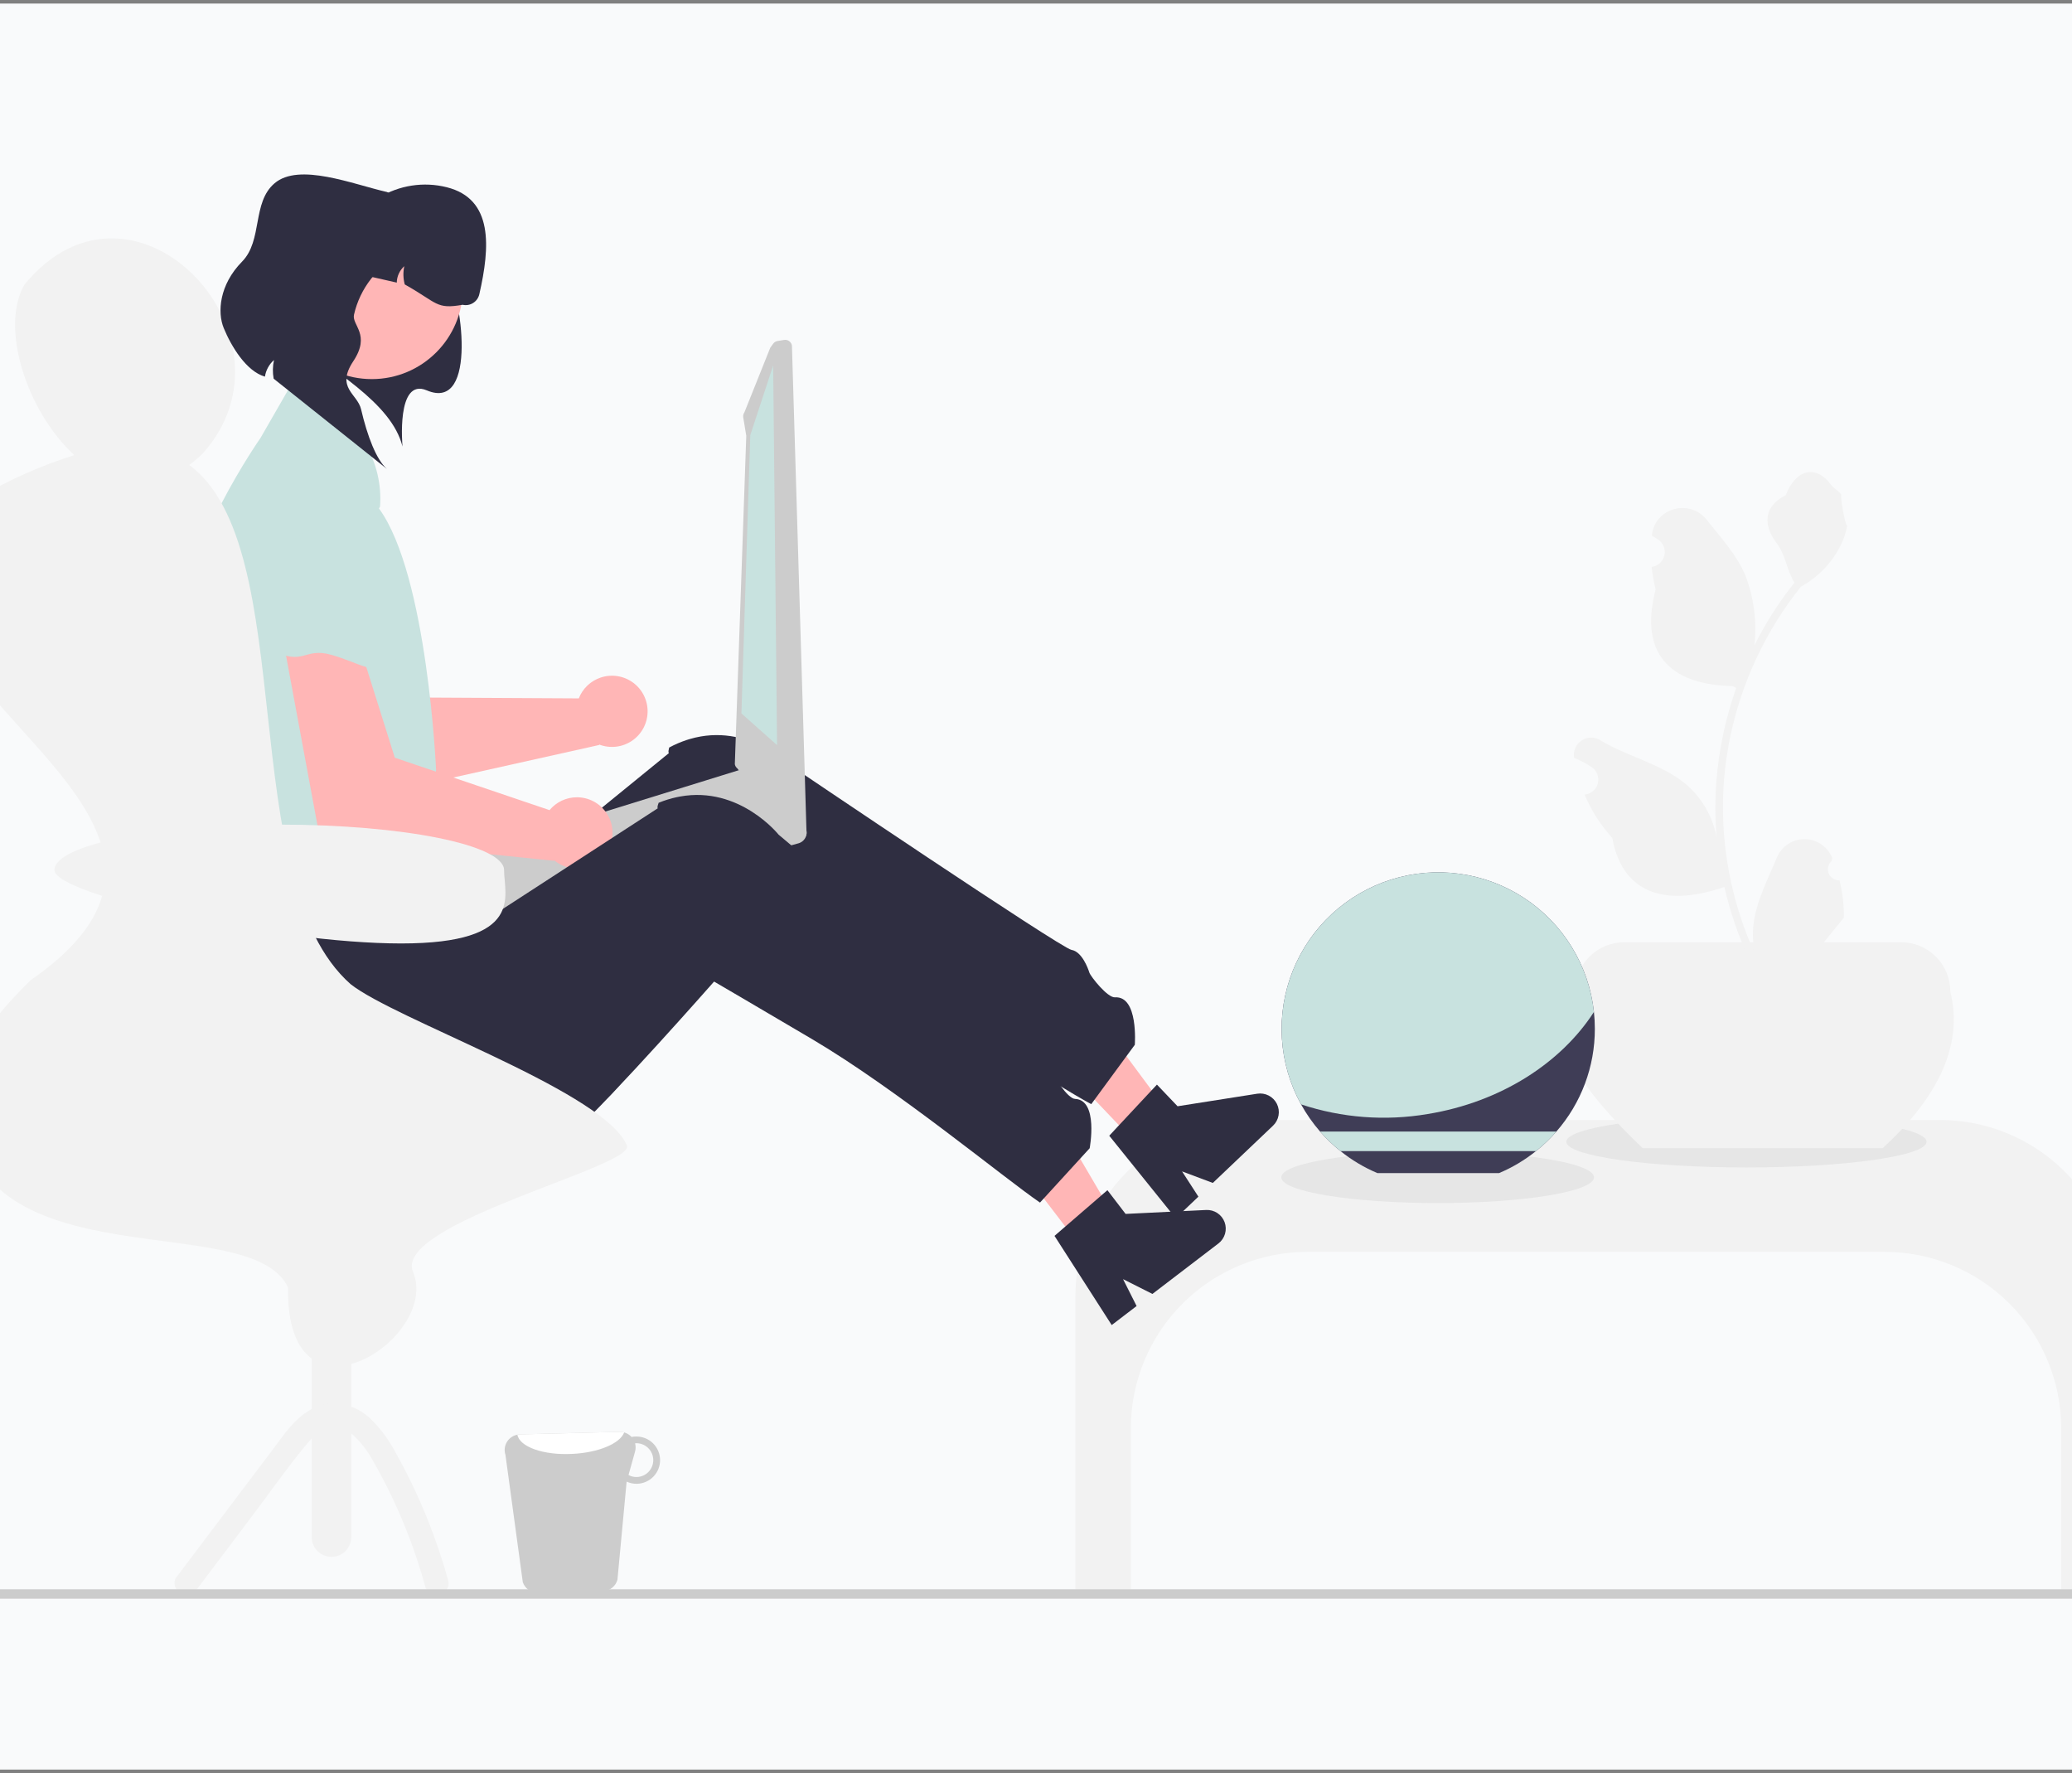 <svg width="291" height="249" viewBox="0 0 291 249" fill="none" xmlns="http://www.w3.org/2000/svg">
<rect x="0" y="0" width="291" height="249" fill="#808080" stroke="none"/>
<rect width="291" height="248" transform="translate(0 0.5)" fill="#F9FAFB"/>
<g clip-path="url(#clip0_4_16909)">
<path d="M272.452 157.277H175.848C169.267 157.277 162.956 159.889 158.303 164.538C153.65 169.188 151.035 175.494 151.035 182.069V223.387H158.819V200.588C158.819 194.012 161.434 187.707 166.087 183.057C170.74 178.408 177.051 175.796 183.632 175.796H264.668C271.249 175.796 277.56 178.408 282.213 183.057C286.867 187.707 289.481 194.012 289.481 200.588V223.387H297.265V182.069C297.265 175.494 294.651 169.188 289.997 164.538C285.344 159.889 279.033 157.277 272.452 157.277Z" fill="#F2F2F2"/>
<path d="M245.278 163.944C259.25 163.944 270.577 162.327 270.577 160.333C270.577 158.338 259.25 156.722 245.278 156.722C231.307 156.722 219.98 158.338 219.98 160.333C219.98 162.327 231.307 163.944 245.278 163.944Z" fill="#E6E6E6"/>
<path d="M264.403 161.238H230.707C222.389 153.273 216.441 145.596 221.203 139.224C221.203 137.392 221.931 135.636 223.227 134.341C224.524 133.045 226.282 132.318 228.115 132.318H266.995C268.828 132.318 270.586 133.045 271.883 134.341C273.179 135.636 273.907 137.392 273.907 139.224C275.72 146.485 272.481 153.824 264.403 161.238Z" fill="#F2F2F2"/>
<path d="M258.352 123.623C258.032 123.638 257.715 123.554 257.445 123.383C257.175 123.212 256.963 122.962 256.84 122.667C256.716 122.372 256.687 122.046 256.755 121.734C256.823 121.421 256.985 121.137 257.22 120.92L257.327 120.495C257.313 120.461 257.299 120.427 257.285 120.393C256.963 119.633 256.423 118.985 255.733 118.53C255.044 118.076 254.235 117.835 253.409 117.838C252.583 117.841 251.776 118.088 251.09 118.548C250.404 119.007 249.869 119.66 249.553 120.422C248.288 123.465 246.678 126.514 246.281 129.732C246.107 131.154 246.18 132.596 246.499 133.993C243.529 127.519 241.986 120.483 241.976 113.361C241.976 111.574 242.075 109.788 242.274 108.012C242.439 106.556 242.667 105.11 242.958 103.675C244.55 95.888 247.968 88.588 252.932 82.377C255.334 81.067 257.277 79.053 258.499 76.606C258.941 75.727 259.254 74.788 259.427 73.819C259.156 73.854 258.405 69.73 258.61 69.477C258.232 68.905 257.556 68.62 257.144 68.061C255.092 65.282 252.266 65.768 250.791 69.544C247.639 71.133 247.608 73.769 249.542 76.305C250.773 77.917 250.942 80.1 252.021 81.826C251.91 81.969 251.795 82.106 251.684 82.248C249.653 84.857 247.884 87.658 246.4 90.611C246.761 87.303 246.331 83.956 245.144 80.846C243.942 77.947 241.688 75.506 239.703 73C237.319 69.991 232.43 71.304 232.01 75.12C232.006 75.156 232.002 75.193 231.998 75.23C232.293 75.396 232.582 75.573 232.864 75.759C233.219 75.996 233.494 76.335 233.653 76.73C233.812 77.126 233.847 77.56 233.755 77.976C233.663 78.392 233.447 78.771 233.136 79.062C232.824 79.354 232.432 79.544 232.01 79.609L231.967 79.616C232.072 80.678 232.258 81.73 232.523 82.763C229.976 92.602 235.473 96.185 243.323 96.346C243.496 96.435 243.665 96.524 243.838 96.608C242.348 100.828 241.413 105.224 241.057 109.685C240.855 112.317 240.867 114.961 241.092 117.591L241.079 117.498C240.51 114.573 238.949 111.935 236.659 110.027C233.257 107.235 228.451 106.207 224.781 103.963C224.391 103.712 223.937 103.579 223.474 103.578C223.01 103.577 222.556 103.708 222.165 103.956C221.774 104.205 221.462 104.559 221.266 104.979C221.07 105.399 220.998 105.866 221.059 106.325C221.064 106.357 221.069 106.39 221.074 106.423C221.621 106.645 222.154 106.902 222.669 107.191C222.964 107.357 223.252 107.533 223.535 107.72C223.889 107.957 224.164 108.295 224.323 108.69C224.482 109.086 224.518 109.52 224.425 109.936C224.333 110.353 224.117 110.731 223.806 111.023C223.495 111.314 223.103 111.505 222.681 111.57L222.638 111.576C222.607 111.581 222.58 111.585 222.549 111.59C223.484 113.82 224.796 115.872 226.427 117.658C228.019 126.247 234.857 127.061 242.172 124.56H242.176C242.979 128.045 244.142 131.437 245.646 134.681H258.041C258.085 134.544 258.125 134.401 258.165 134.264C257.018 134.336 255.866 134.267 254.736 134.06C255.655 132.932 256.575 131.796 257.495 130.668C257.515 130.647 257.534 130.625 257.552 130.602C258.019 130.025 258.49 129.452 258.956 128.875L258.956 128.874C258.981 127.105 258.778 125.34 258.352 123.623Z" fill="#F2F2F2"/>
<path d="M160.135 161.15L164.581 156.922L150.377 137.778L143.816 144.018L160.135 161.15Z" fill="#FFB6B6"/>
<path d="M155.787 159.487L162.485 152.31L165.381 155.35L176.572 153.588C177.124 153.501 177.69 153.593 178.187 153.85C178.684 154.107 179.086 154.517 179.333 155.018C179.581 155.519 179.662 156.086 179.564 156.637C179.466 157.187 179.195 157.692 178.789 158.077L170.334 166.118L166.012 164.497L168.308 168.045L165.12 171.077L155.787 159.487Z" fill="#2F2E41"/>
<path d="M159.376 146.722L153.26 155.055C148.083 152.299 131.562 141.366 118.907 135.638C110.728 131.927 104.418 129.105 104.418 129.105C104.418 129.105 103.567 130.31 102.21 132.205C97.245 139.149 85.519 155.31 84.402 154.71C82.984 153.949 81.377 155.31 81.577 158.099C81.722 160.132 78.28 161.615 76.401 162.276C75.695 162.521 75.211 162.654 75.211 162.654C74.888 162.86 74.566 163.065 74.249 163.26C63.957 169.543 51.898 167.771 43.613 161.037C40.646 158.646 38.225 155.646 36.516 152.242C34.806 148.837 33.845 145.106 33.699 141.299L32.96 124.077L57.98 122.966L62.434 131.416L70.335 124.983L87.632 110.9L93.948 105.755C93.948 105.755 93.781 105.733 93.981 104.977C94.773 104.549 95.601 104.192 96.456 103.911C96.6 103.861 96.745 103.816 96.889 103.778C105.035 101.378 111.212 107.622 111.212 107.622C111.212 107.622 148.995 133.15 150.48 133.389C151.964 133.633 152.818 136.016 152.996 136.582C153.168 137.116 155.534 140.128 156.596 140.055C159.909 139.839 159.376 146.722 159.376 146.722Z" fill="#2F2E41"/>
<path d="M84.369 95.146C83.671 95.377 83.034 95.759 82.501 96.265C81.969 96.771 81.555 97.388 81.288 98.072L58.345 97.946L46.141 81.079L37.069 85.092L51.834 111.822L84.156 104.617L84.136 104.55C84.885 104.84 85.693 104.947 86.491 104.86C87.29 104.773 88.055 104.495 88.724 104.05C89.392 103.605 89.943 103.006 90.331 102.304C90.719 101.601 90.932 100.815 90.951 100.013C90.971 99.211 90.797 98.415 90.445 97.694C90.092 96.974 89.571 96.348 88.925 95.871C88.28 95.393 87.529 95.078 86.736 94.952C85.942 94.826 85.131 94.892 84.369 95.146Z" fill="#FFB6B6"/>
<path d="M41.854 69.585L41.378 69.655C38.89 70.016 36.642 71.337 35.116 73.334C33.59 75.331 32.907 77.846 33.213 80.34C33.582 83.289 33.796 85.929 33.474 86.454C32.679 87.746 32.376 88.829 33.934 88.991C35.492 89.153 32.244 88.199 37.209 89.029C42.173 89.858 41.295 87.222 45.339 87.048C49.383 86.874 52.112 87.917 53.386 85.64C54.659 83.363 58.211 83.27 56.26 81.032C54.309 78.795 53.781 80.728 52.201 75.984C52.185 75.936 52.169 75.889 52.153 75.842C51.44 73.76 50.019 71.994 48.137 70.851C46.255 69.708 44.032 69.26 41.854 69.585Z" fill="#C8E2DF"/>
<path d="M28.46 63.696C27.87 64.271 27.242 64.805 26.58 65.296C26.386 65.446 26.191 65.585 25.997 65.713C20.353 69.529 14.782 67.896 10.44 63.913C3.728 57.746 -0.041 45.952 3.439 39.963C11.235 30.463 21.354 32.502 27.503 38.958C33.475 45.219 35.71 55.641 28.46 63.696Z" fill="#F2F2F2"/>
<path d="M52.959 71.606C52.481 71.3 52.003 71.006 51.514 70.723C51.297 70.428 51.074 70.139 50.846 69.856L52.959 71.606Z" fill="#F2F2F2"/>
<path d="M39.326 46.406C46.731 52.034 54.977 56.514 56.531 62.707C56.531 62.707 55.6 52.976 59.943 54.82C67.241 57.919 64.772 41.064 62.725 38.308C59.315 33.715 47.814 31.104 47.814 31.104L39.655 35.579L39.326 46.406Z" fill="#2F2E41"/>
<path d="M73.424 222.186C73.576 222.627 73.863 223.009 74.245 223.276C74.627 223.543 75.084 223.683 75.551 223.674L84.66 223.44C85.13 223.431 85.584 223.27 85.955 222.982C86.326 222.693 86.593 222.293 86.717 221.84L88.006 208.067C88.464 208.274 88.962 208.376 89.464 208.366C89.9 208.355 90.33 208.259 90.729 208.082C91.128 207.906 91.489 207.652 91.79 207.336C92.091 207.02 92.327 206.648 92.484 206.241C92.641 205.834 92.716 205.4 92.705 204.964C92.694 204.528 92.597 204.098 92.42 203.7C92.243 203.301 91.988 202.941 91.672 202.641C91.355 202.34 90.983 202.105 90.575 201.949C90.168 201.792 89.733 201.718 89.297 201.729C89.096 201.728 88.896 201.749 88.7 201.791C88.486 201.56 88.227 201.377 87.938 201.252C87.65 201.128 87.338 201.065 87.024 201.068L73.011 201.43C72.895 201.434 72.779 201.449 72.665 201.473C72.358 201.53 72.066 201.652 71.81 201.832C71.554 202.011 71.34 202.243 71.181 202.512C71.022 202.781 70.923 203.081 70.89 203.391C70.857 203.702 70.891 204.016 70.989 204.313L73.424 222.186ZM88.271 207.132L89.188 203.849C89.292 203.47 89.295 203.07 89.195 202.69C89.24 202.69 89.279 202.669 89.323 202.669C89.952 202.656 90.561 202.893 91.015 203.327C91.469 203.762 91.733 204.358 91.748 204.987C91.762 205.615 91.527 206.224 91.094 206.679C90.66 207.134 90.063 207.399 89.434 207.416C89.028 207.429 88.626 207.33 88.271 207.132Z" fill="#CCCCCC"/>
<path d="M72.665 201.473C72.964 203.179 76.32 204.378 80.356 204.169C84.067 203.998 87.102 202.696 87.658 201.153C87.452 201.092 87.238 201.064 87.024 201.069L73.011 201.43C72.895 201.434 72.779 201.449 72.665 201.473Z" fill="white"/>
<path d="M52.22 53.236C59.282 53.236 65.008 47.515 65.008 40.459C65.008 33.402 59.282 27.681 52.22 27.681C45.157 27.681 39.432 33.402 39.432 40.459C39.432 47.515 45.157 53.236 52.22 53.236Z" fill="#FFB6B6"/>
<path d="M47.614 35.57L47.122 37.729L55.724 39.686C55.732 39.249 55.83 38.819 56.012 38.422C56.194 38.024 56.456 37.669 56.782 37.378C56.597 38.225 56.618 39.104 56.844 39.941C61.483 42.542 61.217 43.463 64.966 42.8C65.474 42.916 66.007 42.825 66.448 42.547C66.889 42.27 67.202 41.829 67.318 41.322C68.826 34.701 69.322 27.933 62.728 26.29C61.125 25.889 59.458 25.813 57.825 26.064C56.192 26.316 54.626 26.891 53.218 27.755C51.811 28.619 50.59 29.756 49.628 31.098C48.665 32.44 47.981 33.96 47.614 35.57Z" fill="#2F2E41"/>
<path d="M112.916 115.905C112.885 115.869 112.85 115.837 112.811 115.809C112.716 115.698 112.599 115.607 112.469 115.541L111.533 115.041L105.32 108.149C104.961 107.962 104.542 107.922 104.154 108.038L104.138 108.043L101.477 108.865L99.188 109.575L95.991 110.565L74.214 117.303L59.9 121.731C59.513 121.853 59.19 122.122 58.999 122.481C58.809 122.839 58.767 123.257 58.883 123.646C58.95 123.86 59.061 124.058 59.209 124.226L59.665 124.733L60.62 125.796L62.834 130.38L63.448 131.065C63.644 131.283 63.898 131.441 64.18 131.52C64.462 131.599 64.761 131.596 65.042 131.512L112.199 118.409C112.444 118.33 112.666 118.192 112.845 118.007C113.023 117.822 113.154 117.595 113.225 117.348C113.296 117.101 113.305 116.84 113.251 116.588C113.197 116.337 113.082 116.102 112.916 115.905Z" fill="#CCCCCC"/>
<path d="M110.116 47.737L109.203 47.885C108.953 47.926 108.729 48.065 108.581 48.271L108.178 48.833L104.549 57.901C104.401 58.108 104.342 58.365 104.384 58.616L104.809 61.2L103.202 107.313C103.243 107.552 103.371 107.766 103.562 107.915L110.608 117.333L110.772 117.464L111.127 117.741C111.309 117.882 111.535 117.953 111.765 117.944L112.364 117.915C112.5 117.909 112.633 117.873 112.754 117.812C112.875 117.75 112.982 117.663 113.067 117.557C113.153 117.452 113.215 117.329 113.25 117.198C113.284 117.067 113.29 116.93 113.267 116.796L111.223 48.526C111.182 48.275 111.042 48.051 110.836 47.903C110.629 47.755 110.372 47.695 110.121 47.736L110.116 47.737Z" fill="#CCCCCC"/>
<path d="M108.587 51.32L105.372 61.105L104.129 100.19L109.133 104.634L108.587 51.32Z" fill="#C8E2DF"/>
<path d="M44.739 56.396L40.63 54.472L36.584 61.506C36.584 61.506 25.719 76.998 25.561 88.175C25.404 99.351 27.332 102.675 27.332 102.675C27.332 102.675 22.648 106.174 24.99 108.313C27.332 110.452 32.518 111.375 28.535 112.303C24.552 113.23 25.561 122.618 30.01 124.285C34.458 125.952 58.346 125.937 58.346 125.937C58.131 125.209 58.115 124.437 58.3 123.701C58.485 122.965 58.864 122.292 59.397 121.751C61.248 119.897 62.916 121.227 61.248 118.34C59.581 115.452 56.8 117.119 59.025 113.23C61.248 109.341 61.248 108.179 61.248 108.179C61.248 108.179 60.055 80.759 53.226 71.406L53.372 71.149C53.599 68.105 52.895 65.065 51.353 62.43C49.811 59.796 47.505 57.691 44.739 56.396Z" fill="#C8E2DF"/>
<path d="M49.718 44.186C50.139 42.341 50.965 40.613 52.136 39.126C53.306 37.639 54.793 36.43 56.487 35.587C58.182 34.743 60.043 34.286 61.936 34.248C63.829 34.211 65.707 34.593 67.434 35.368C66.836 33.604 65.625 32.112 64.021 31.163L54.338 26.962C49.562 25.876 42.002 22.792 38.552 25.745C35.373 28.458 36.92 33.768 33.993 36.742C30.786 40.001 30.513 43.854 31.423 46.071C32.475 48.635 34.581 52.133 37.208 52.891C37.345 51.988 37.795 51.163 38.48 50.559C38.291 51.419 38.275 52.308 38.432 53.175L54.338 65.85C52.853 64.559 51.587 61.233 50.715 57.486C50.199 55.268 47.121 54.49 49.617 50.726C52.114 46.962 49.379 45.674 49.718 44.186Z" fill="#2F2E41"/>
<path d="M43.774 171.959H49.334V215.847C49.334 216.584 49.041 217.291 48.52 217.812C47.999 218.333 47.291 218.625 46.554 218.625C45.817 218.625 45.11 218.333 44.588 217.812C44.067 217.291 43.774 216.584 43.774 215.847V171.959Z" fill="#F2F2F2"/>
<path d="M27.638 223.194L35.418 212.884C37.887 209.612 40.254 206.211 42.862 203.055C43.788 201.934 44.865 200.775 46.235 200.437C46.775 200.298 47.344 200.322 47.87 200.506C48.492 200.723 49.066 201.059 49.559 201.494C50.706 202.555 51.667 203.799 52.405 205.175C53.376 206.861 54.274 208.59 55.11 210.346C57.005 214.347 58.545 218.505 59.715 222.774C60.285 224.839 63.505 223.963 62.932 221.888C61.774 217.713 60.283 213.636 58.474 209.699C57.593 207.776 56.635 205.892 55.598 204.045C54.735 202.406 53.647 200.895 52.367 199.556C51.071 198.188 49.345 197.306 47.476 197.057C45.472 196.839 43.612 197.742 42.124 199.009C40.629 200.283 39.505 201.967 38.331 203.524L34.193 209.008L24.758 221.511C24.215 222.231 24.643 223.375 25.356 223.792C25.741 224.004 26.192 224.061 26.617 223.949C27.042 223.838 27.408 223.567 27.638 223.194Z" fill="#F2F2F2"/>
<path d="M81.027 111.961C80.292 111.96 79.566 112.121 78.901 112.433C78.236 112.745 77.648 113.2 77.179 113.765L55.45 106.405L49.202 86.55L39.326 87.495L44.886 117.516L77.831 120.88L77.834 120.81C78.452 121.322 79.185 121.678 79.97 121.847C80.755 122.017 81.569 121.995 82.344 121.784C83.119 121.572 83.832 121.178 84.421 120.634C85.012 120.089 85.462 119.411 85.734 118.656C86.007 117.901 86.093 117.092 85.986 116.296C85.88 115.501 85.583 114.743 85.121 114.086C84.659 113.43 84.046 112.894 83.334 112.524C82.621 112.154 81.83 111.961 81.027 111.961Z" fill="#FFB6B6"/>
<path d="M48.768 74.292L48.294 74.208C45.819 73.766 43.268 74.309 41.189 75.722C39.11 77.136 37.667 79.306 37.17 81.769C36.587 84.684 35.956 87.256 35.484 87.652C34.322 88.628 33.692 89.559 35.119 90.205C36.546 90.85 33.766 88.921 38.214 91.274C42.662 93.628 42.662 90.85 46.554 91.961C50.446 93.072 52.706 94.922 54.634 93.164C56.562 91.406 59.962 92.438 58.818 89.7C57.674 86.961 56.562 88.628 56.562 83.628C56.562 83.578 56.562 83.528 56.562 83.478C56.543 81.278 55.753 79.154 54.329 77.476C52.905 75.797 50.937 74.671 48.768 74.292Z" fill="#C8E2DF"/>
<path d="M201.91 168.944C214.039 168.944 223.872 167.327 223.872 165.332C223.872 163.338 214.039 161.721 201.91 161.721C189.781 161.721 179.948 163.338 179.948 165.332C179.948 167.327 189.781 168.944 201.91 168.944Z" fill="#E6E6E6"/>
<path d="M223.986 144.477C223.995 149.779 222.076 154.904 218.587 158.9C217.717 159.902 216.757 160.822 215.717 161.647C214.14 162.912 212.395 163.952 210.531 164.737H193.45C191.587 163.952 189.841 162.912 188.264 161.647C187.225 160.822 186.264 159.902 185.395 158.9C184.373 157.725 183.478 156.446 182.724 155.085C181.153 152.236 180.235 149.074 180.035 145.828C179.835 142.582 180.359 139.332 181.569 136.312C182.778 133.292 184.643 130.579 187.029 128.367C189.416 126.154 192.264 124.499 195.368 123.52C198.472 122.541 201.755 122.262 204.98 122.704C208.205 123.146 211.291 124.297 214.017 126.076C216.742 127.854 219.039 130.214 220.741 132.987C222.443 135.759 223.508 138.874 223.859 142.108C223.945 142.895 223.987 143.686 223.986 144.477Z" fill="#3F3D56"/>
<path d="M218.587 158.9C217.717 159.902 216.757 160.822 215.717 161.647H188.264C187.225 160.822 186.264 159.902 185.395 158.9H218.587Z" fill="#C8E2DF"/>
<path d="M223.859 142.108C219.264 149.233 210.806 154.762 200.51 156.441C194.559 157.452 188.452 156.986 182.724 155.085C181.153 152.236 180.235 149.074 180.035 145.828C179.835 142.582 180.359 139.332 181.569 136.312C182.778 133.292 184.643 130.579 187.029 128.367C189.416 126.154 192.264 124.499 195.368 123.52C198.472 122.541 201.755 122.262 204.98 122.704C208.204 123.146 211.291 124.297 214.017 126.076C216.742 127.854 219.039 130.214 220.741 132.987C222.443 135.759 223.508 138.874 223.859 142.108Z" fill="#C8E2DF"/>
<path d="M152.244 175.672L157.118 171.945L145.051 151.389L137.858 156.89L152.244 175.672Z" fill="#FFB6B6"/>
<path d="M148.099 173.553L155.53 167.135L158.083 170.468L169.398 169.916C169.957 169.888 170.51 170.04 170.976 170.349C171.442 170.658 171.798 171.108 171.99 171.633C172.182 172.158 172.202 172.73 172.045 173.267C171.889 173.804 171.565 174.277 171.121 174.616L161.851 181.705L157.728 179.629L159.629 183.403L156.134 186.076L148.099 173.553Z" fill="#2F2E41"/>
<path d="M153.038 161.246L146.062 168.875C141.212 165.581 125.96 152.939 113.993 145.888C106.26 141.322 100.288 137.84 100.288 137.84C100.288 137.84 99.313 138.947 97.761 140.686C92.079 147.058 78.686 161.868 77.639 161.152C76.311 160.244 74.567 161.425 74.467 164.219C74.392 166.256 70.811 167.362 68.872 167.818C68.144 167.985 67.648 168.066 67.648 168.066C67.306 168.235 66.963 168.405 66.627 168.565C55.72 173.709 43.92 170.654 36.406 163.072C33.713 160.376 31.629 157.134 30.294 153.566C28.959 149.998 28.405 146.185 28.669 142.385L29.782 125.183L54.778 126.76L58.298 135.638L66.844 130.089L85.554 117.941L92.386 113.503C92.386 113.503 92.222 113.463 92.502 112.734C93.335 112.392 94.197 112.126 95.077 111.938C95.226 111.904 95.374 111.875 95.522 111.852C103.878 110.339 109.35 117.209 109.35 117.209C109.35 117.209 144.174 146.639 145.624 147.036C147.074 147.438 147.667 149.898 147.783 150.481C147.898 151.03 149.926 154.278 150.99 154.32C154.307 154.459 153.038 161.246 153.038 161.246Z" fill="#2F2E41"/>
<path d="M40.453 180.794C35.221 169.605 -2.932 180.421 -5.44 155.972C-6.129 148.855 -0.792 142.705 4.279 137.661C40.347 112.739 -30.076 94.323 -2.716 69.718C1.44 67.3 5.852 65.353 10.44 63.913C16.773 62.051 21.498 62.396 25.079 64.34C25.601 64.625 26.102 64.944 26.58 65.296C42.271 76.879 32.78 123.678 49.249 138.211C55.52 143.155 83.26 152.733 87.713 160.2C87.831 160.401 87.937 160.608 88.03 160.822C89.554 163.752 55.177 171.735 58.006 178.599C61.898 188.043 40.117 201.813 40.453 180.794Z" fill="#F2F2F2"/>
<path d="M-36.5 223.839C-36.5 223.926 -36.483 224.012 -36.45 224.092C-36.417 224.172 -36.368 224.245 -36.307 224.307C-36.245 224.368 -36.172 224.417 -36.092 224.45C-36.011 224.483 -35.925 224.5 -35.838 224.5H326.838C327.014 224.5 327.182 224.43 327.306 224.306C327.43 224.182 327.5 224.014 327.5 223.839C327.5 223.664 327.43 223.495 327.306 223.371C327.182 223.247 327.014 223.178 326.838 223.178H-35.838C-35.925 223.177 -36.011 223.194 -36.092 223.228C-36.172 223.261 -36.245 223.309 -36.307 223.371C-36.368 223.432 -36.417 223.505 -36.45 223.586C-36.483 223.666 -36.5 223.752 -36.5 223.839Z" fill="#CCCCCC"/>
<path d="M70.794 122.186C70.794 125.715 73.776 132.489 56.338 132.489C38.9 132.489 7.646 125.715 7.646 122.186C7.646 118.658 21.782 115.798 39.22 115.798C56.658 115.798 70.794 118.658 70.794 122.186Z" fill="#F2F2F2"/>
</g>
<defs>
<clipPath id="clip0_4_16909">
<rect width="364" height="200" fill="white" transform="translate(-36.5 24.5)"/>
</clipPath>
</defs>
</svg>
